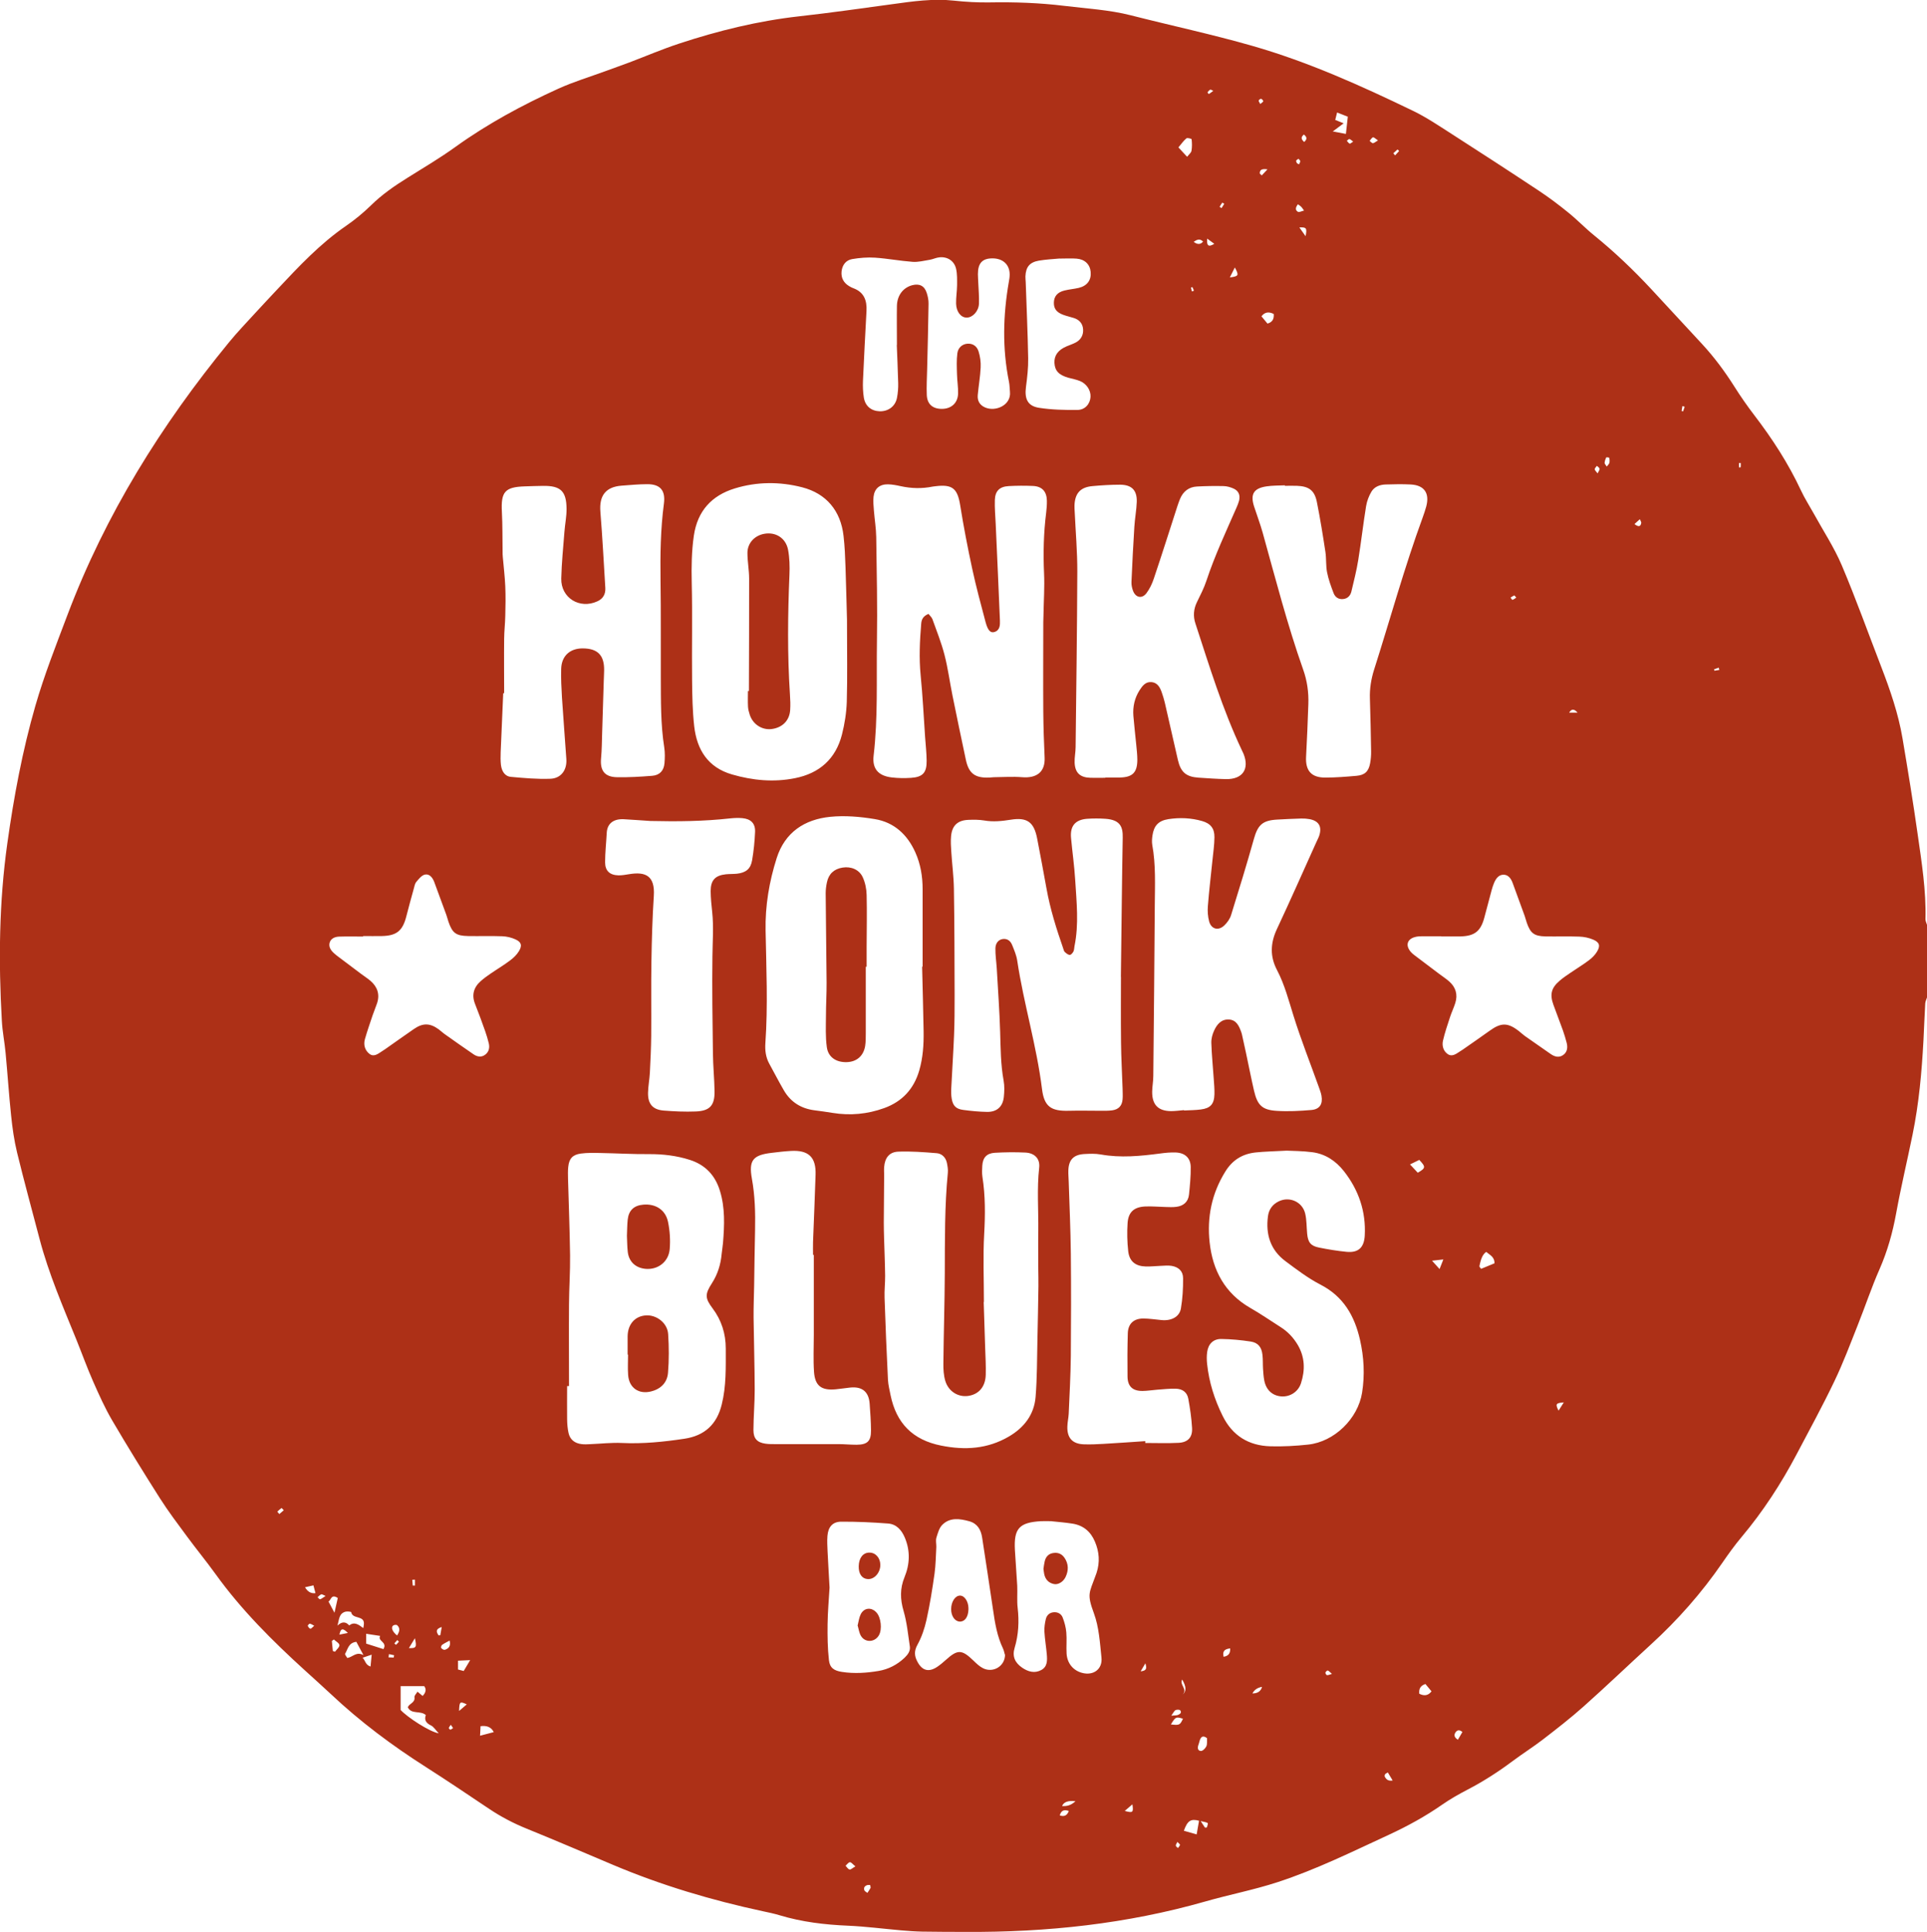 <svg xmlns="http://www.w3.org/2000/svg" id="Layer_2" viewBox="0 0 272.92 273.68"><defs><style>      .cls-1 {        fill: #ad3017;      }    </style></defs><g id="Layer_1-2" data-name="Layer_1"><g id="EtkWjR.tif"><g><path class="cls-1" d="M272.92,131.1v10.2c-.09.28-.23.56-.25.84-.1,1.74-.16,3.48-.25,5.22-.24,4.48-.64,8.95-1.54,13.35-.76,3.71-1.64,7.4-2.32,11.12-.5,2.76-1.24,5.41-2.37,7.98-1.14,2.59-2.03,5.28-3.08,7.91-1.06,2.67-2.07,5.37-3.31,7.95-1.67,3.49-3.53,6.9-5.34,10.33-2.2,4.17-4.76,8.11-7.8,11.73-.98,1.17-1.87,2.41-2.73,3.66-2.93,4.26-6.32,8.1-10.13,11.58-3.18,2.91-6.3,5.9-9.52,8.77-1.85,1.65-3.81,3.17-5.78,4.69-1.38,1.06-2.86,1.99-4.25,3.03-2.03,1.52-4.14,2.88-6.39,4.05-1.23.64-2.45,1.33-3.6,2.13-2.37,1.65-4.88,3.03-7.49,4.24-5.22,2.41-10.38,4.97-15.85,6.75-3.34,1.09-6.82,1.76-10.21,2.73-11.1,3.17-22.44,4.38-33.94,4.31-2.05-.01-4.09,0-6.14-.04-1-.02-2-.09-3-.18-2.51-.22-5.02-.55-7.54-.66-3.28-.14-6.5-.52-9.65-1.47-.79-.24-1.6-.41-2.41-.58-7.25-1.56-14.33-3.66-21.17-6.55-4.09-1.73-8.17-3.48-12.28-5.15-1.87-.76-3.63-1.68-5.3-2.8-2.97-1.99-5.93-3.99-8.94-5.91-4.79-3.05-9.32-6.43-13.46-10.33-1.21-1.13-2.44-2.23-3.67-3.35-4.62-4.2-9.03-8.59-12.69-13.68-1.3-1.8-2.71-3.52-4.03-5.31-1.32-1.79-2.66-3.56-3.85-5.43-2.31-3.64-4.58-7.31-6.76-11.03-1.03-1.76-1.87-3.64-2.69-5.5-.86-1.95-1.58-3.96-2.38-5.94-1.9-4.68-3.91-9.32-5.2-14.22-1.07-4.08-2.19-8.16-3.19-12.26-.42-1.73-.67-3.51-.85-5.28-.31-2.94-.5-5.9-.78-8.85-.14-1.52-.45-3.02-.53-4.54-.48-8.41-.4-16.8.78-25.17.92-6.56,2.13-13.08,3.96-19.43,1.26-4.38,2.95-8.65,4.56-12.92,5.37-14.21,13.29-26.91,22.88-38.61,1.21-1.48,2.55-2.86,3.84-4.28,1-1.09,2.02-2.17,3.03-3.25,3.01-3.21,6.02-6.42,9.68-8.94,1.25-.86,2.44-1.84,3.53-2.9,1.57-1.55,3.34-2.77,5.2-3.93,2.29-1.43,4.62-2.81,6.81-4.39,4.55-3.27,9.45-5.91,14.53-8.22,2.13-.97,4.39-1.65,6.6-2.46,1.14-.42,2.29-.82,3.43-1.25,2.36-.89,4.68-1.89,7.08-2.68,5.55-1.83,11.2-3.22,17.02-3.87,4.41-.49,8.8-1.12,13.2-1.72,2.89-.4,5.77-.82,8.71-.5,1.68.18,3.39.28,5.08.25,3.53-.06,7.04.06,10.56.49,3.15.39,6.32.55,9.42,1.34,5.73,1.46,11.53,2.7,17.21,4.33,7.89,2.26,15.36,5.63,22.73,9.19,1.91.92,3.69,2.13,5.49,3.28,4.14,2.66,8.27,5.34,12.37,8.06,1.45.96,2.84,2.01,4.19,3.11,1.25,1.01,2.37,2.19,3.62,3.2,2.88,2.34,5.56,4.89,8.09,7.61,2.4,2.59,4.79,5.18,7.19,7.77,1.72,1.86,3.22,3.88,4.58,6.03.88,1.4,1.83,2.76,2.83,4.07,2.55,3.33,4.82,6.83,6.6,10.64.53,1.14,1.22,2.21,1.83,3.31,1.34,2.44,2.89,4.79,3.97,7.34,2,4.73,3.73,9.57,5.58,14.36,1.27,3.3,2.42,6.63,3.01,10.12.76,4.51,1.5,9.02,2.14,13.54.57,4.01,1.22,8.01,1.11,12.09,0,.28.16.57.24.85ZM158.75,138.38c.1-7.63.15-13.68.26-19.73.03-1.49-.32-2.51-2.44-2.66-.87-.06-1.74-.06-2.61,0-1.67.13-2.42,1.02-2.27,2.69.18,1.99.47,3.98.59,5.98.19,3.12.54,6.25-.1,9.37-.05.26-.04.54-.15.76-.11.21-.35.49-.52.48-.25-.01-.51-.23-.71-.42-.12-.1-.15-.31-.21-.47-.97-2.8-1.86-5.62-2.38-8.54-.42-2.36-.87-4.71-1.32-7.06-.45-2.34-1.43-3.03-3.74-2.66-1.25.2-2.49.33-3.76.11-.72-.12-1.48-.12-2.21-.09-1.53.05-2.34.79-2.48,2.3-.07.73-.02,1.48.03,2.22.11,1.74.34,3.47.37,5.21.08,5.05.09,10.11.1,15.16,0,1.87,0,3.75-.08,5.62-.1,2.48-.27,4.96-.39,7.44-.03.52-.03,1.05.06,1.56.17,1,.62,1.45,1.63,1.58,1.12.15,2.25.26,3.38.28,1.38.02,2.22-.73,2.37-2.1.08-.77.11-1.58-.03-2.34-.42-2.29-.42-4.59-.49-6.89-.09-3-.31-6-.48-9-.06-.95-.21-1.9-.19-2.85.02-.77.47-1.23,1.05-1.31.66-.08,1.09.28,1.32.85.29.72.61,1.46.72,2.22.92,6.11,2.75,12.04,3.51,18.19.31,2.5,1.3,3.14,3.81,3.07,1.52-.04,3.05,0,4.57,0,.52,0,1.05.01,1.56-.06.91-.13,1.39-.64,1.47-1.55.05-.52,0-1.04,0-1.57-.07-2.18-.2-4.35-.22-6.53-.04-3.62-.01-7.23-.01-9.27ZM131.51,86.97c.21.27.45.48.55.74.6,1.68,1.27,3.34,1.71,5.06.49,1.89.74,3.84,1.13,5.76.61,3.03,1.25,6.05,1.89,9.08.41,1.96,1.3,2.62,3.31,2.54.22,0,.43-.05.65-.05,1.34-.01,2.7-.11,4.03,0,2.01.16,3.26-.71,3.17-2.77-.1-2.17-.17-4.35-.19-6.53-.03-4.22,0-8.45,0-12.67,0-.35.02-.7.03-1.04.03-1.96.17-3.92.08-5.87-.13-2.88-.06-5.75.3-8.61.07-.56.11-1.13.1-1.69-.03-1.32-.7-2.03-2-2.08-1.13-.05-2.27-.04-3.4.02-1.29.07-1.92.67-1.97,1.96-.04,1.13.07,2.26.12,3.39.2,4.57.42,9.13.6,13.7.02.62.02,1.37-.78,1.62-.55.17-.93-.21-1.25-1.39-.67-2.52-1.35-5.04-1.9-7.59-.64-2.98-1.22-5.97-1.7-8.98-.38-2.37-1.1-2.99-3.5-2.69-.13.02-.26.03-.39.05-1.52.31-3.03.27-4.54-.06-.59-.13-1.2-.25-1.8-.26-1.17-.02-1.91.6-2.04,1.76-.07.64,0,1.3.05,1.95.1,1.26.31,2.51.33,3.77.07,4.92.18,9.84.1,14.77-.08,5.4.16,10.81-.47,16.19-.22,1.86.68,2.86,2.56,3.08.9.11,1.83.12,2.74.06,1.66-.11,2.23-.73,2.21-2.42-.01-1.13-.14-2.26-.22-3.39-.2-2.91-.34-5.83-.63-8.73-.24-2.45-.12-4.87.08-7.3.05-.61.28-1.09,1.05-1.39ZM80.57,196.35c-.08,0-.17,0-.25,0,0,1.57-.02,3.13,0,4.7.01.65.06,1.31.2,1.94.21.95.89,1.47,1.85,1.58.39.05.78.03,1.17.01,1.52-.06,3.05-.24,4.56-.17,2.98.14,5.9-.16,8.83-.6,2.87-.43,4.6-2.04,5.29-4.85.65-2.61.57-5.27.57-7.92,0-2.11-.6-4.02-1.88-5.72-1.07-1.42-1.08-2-.08-3.54.82-1.28,1.25-2.67,1.38-4.17.05-.52.15-1.03.19-1.55.2-2.48.31-4.96-.44-7.38-.67-2.19-2.07-3.68-4.28-4.38-1.89-.6-3.8-.82-5.78-.81-2.3.02-4.6-.12-6.9-.16-.91-.02-1.83-.04-2.73.08-1.18.16-1.67.72-1.79,1.89-.06.56-.04,1.13-.03,1.69.1,3.61.24,7.22.29,10.83.03,2.3-.14,4.61-.15,6.92-.03,3.87,0,7.74,0,11.62ZM71.4,98.2s-.09,0-.13,0c-.12,2.78-.25,5.57-.36,8.35-.02.61-.03,1.23.04,1.83.11.83.52,1.59,1.41,1.67,1.86.17,3.74.34,5.59.27,1.54-.06,2.37-1.27,2.26-2.8-.2-2.91-.43-5.81-.62-8.72-.08-1.35-.15-2.7-.11-4.05.05-1.82,1.22-2.89,3.02-2.9,2.15,0,3.1.97,3.06,3.13,0,.48-.04.96-.05,1.44-.08,2.48-.15,4.96-.23,7.44-.04,1.17-.04,2.35-.15,3.52-.17,1.77.49,2.69,2.27,2.72,1.65.03,3.31-.07,4.96-.2,1.06-.08,1.66-.72,1.75-1.78.06-.73.08-1.49-.03-2.22-.53-3.33-.47-6.69-.49-10.04-.02-4.53.03-9.06-.04-13.59-.05-3.66,0-7.31.48-10.94.24-1.84-.51-2.75-2.36-2.74-1.22,0-2.43.12-3.65.21-2.24.18-3.17,1.41-2.99,3.68.29,3.6.48,7.21.7,10.81.05.87-.32,1.53-1.12,1.89-2.51,1.16-5.18-.48-5.12-3.22.05-2.22.28-4.43.45-6.64.08-1.08.31-2.16.3-3.24-.02-2.51-.84-3.28-3.32-3.25-.87.01-1.74.04-2.61.07-2.81.09-3.38.78-3.23,3.62.1,1.86.07,3.73.1,5.6,0,.26,0,.52.03.78.12,1.39.29,2.77.35,4.16.06,1.39.04,2.78,0,4.17-.02,1.09-.15,2.17-.16,3.25-.03,2.57,0,5.14,0,7.71ZM130.61,136.93s.04,0,.06,0c0-3.66.01-7.32,0-10.97,0-1.8-.29-3.56-1.03-5.21-1.12-2.51-2.99-4.25-5.7-4.71-2.08-.35-4.27-.54-6.36-.33-3.63.37-6.41,2.18-7.58,5.85-1.06,3.34-1.64,6.76-1.57,10.28.1,5.31.34,10.62-.03,15.93-.07,1.01.05,2,.55,2.91.69,1.26,1.35,2.54,2.07,3.78.96,1.65,2.42,2.57,4.31,2.82.86.11,1.72.23,2.58.37,2.5.41,4.95.18,7.32-.68,2.55-.92,4.2-2.71,4.96-5.32.53-1.82.65-3.68.62-5.56-.05-3.05-.14-6.09-.21-9.14ZM167.7,157.3s0,0,0,.01c.78-.04,1.57-.04,2.35-.14,1.37-.17,1.91-.75,1.95-2.15.02-.74-.05-1.48-.1-2.21-.11-1.69-.29-3.38-.34-5.08-.02-.58.15-1.22.4-1.75.39-.85.99-1.6,2.06-1.56,1.11.05,1.47.94,1.79,1.82.06.16.09.33.13.5.18.81.36,1.61.53,2.42.38,1.79.73,3.58,1.14,5.36.47,2.03,1.14,2.71,3.18,2.84,1.64.11,3.3.02,4.94-.12,1.18-.1,1.64-.84,1.43-2.02-.07-.42-.24-.84-.38-1.24-1.2-3.36-2.52-6.68-3.58-10.08-.69-2.2-1.26-4.43-2.34-6.49-1.01-1.92-.94-3.79-.03-5.76,1.92-4.1,3.75-8.24,5.61-12.37.14-.32.32-.63.42-.96.38-1.25-.09-2.03-1.38-2.28-.38-.07-.78-.1-1.17-.09-1.13.03-2.26.09-3.39.15-2.12.11-2.78.76-3.34,2.77-1.01,3.6-2.11,7.18-3.22,10.75-.17.55-.56,1.1-.99,1.5-.83.77-1.82.5-2.12-.59-.19-.7-.24-1.47-.18-2.19.17-2.17.43-4.33.65-6.49.11-1.08.27-2.16.28-3.25.02-1.24-.55-1.95-1.74-2.29-1.57-.45-3.18-.52-4.79-.27-1.4.22-2.05.93-2.25,2.32-.06.43-.1.88-.03,1.3.52,2.85.38,5.73.36,8.6-.05,8.06-.13,16.12-.21,24.17,0,.74-.15,1.47-.16,2.21-.02,1.86.85,2.75,2.69,2.76.61,0,1.21-.09,1.82-.14ZM156.55,110.16v-.02c.7,0,1.39.01,2.09,0,1.76-.04,2.43-.71,2.44-2.49,0-.74-.09-1.48-.16-2.21-.13-1.34-.29-2.68-.4-4.03-.1-1.29.17-2.52.87-3.62.41-.64.87-1.26,1.74-1.16.79.09,1.15.72,1.39,1.4.17.49.33.99.45,1.5.63,2.71,1.23,5.44,1.86,8.15.4,1.71,1.17,2.36,2.89,2.48,1.3.09,2.61.18,3.91.21,2.36.04,3.36-1.43,2.49-3.59-.07-.16-.14-.32-.22-.47-2.75-5.8-4.61-11.93-6.6-18.01-.34-1.04-.25-2.05.24-3.04.48-.98.98-1.95,1.32-2.98,1.18-3.57,2.77-6.95,4.27-10.38.14-.32.27-.64.36-.98.19-.79-.07-1.4-.8-1.72-.43-.19-.92-.33-1.38-.34-1.26-.03-2.53-.01-3.79.06-1.14.06-1.95.69-2.39,1.75-.13.32-.25.65-.36.98-1.11,3.44-2.2,6.88-3.35,10.3-.24.73-.59,1.47-1.05,2.08-.63.83-1.53.64-1.9-.34-.15-.4-.24-.85-.22-1.27.11-2.61.25-5.22.41-7.82.07-1.17.3-2.34.34-3.51.05-1.64-.71-2.42-2.36-2.43-1.3,0-2.61.08-3.91.2-1.7.15-2.48,1-2.55,2.72-.01.3.01.61.03.91.13,2.83.38,5.66.37,8.49-.03,8.28-.15,16.56-.24,24.84,0,.74-.17,1.48-.14,2.21.06,1.46.78,2.11,2.24,2.15.7.02,1.39,0,2.09,0ZM119.96,87.79c-.05-1.62-.11-4.54-.21-7.45-.05-1.48-.11-2.96-.28-4.43-.4-3.55-2.44-6-5.86-6.88-3.18-.82-6.41-.8-9.54.16-3.27,1-5.29,3.19-5.8,6.69-.32,2.21-.35,4.41-.3,6.63.11,4.61,0,9.23.05,13.85.02,2.17.06,4.36.3,6.52.38,3.33,1.94,5.84,5.36,6.83,2.93.85,5.89,1.13,8.9.53,3.49-.69,5.79-2.74,6.67-6.2.38-1.5.63-3.08.68-4.63.1-3.44.03-6.88.03-11.62ZM139.36,184.44h-.04c.07,2.18.15,4.35.21,6.53.04,1.26.12,2.53.08,3.79-.05,1.71-1.01,2.79-2.53,2.99-1.4.18-2.75-.65-3.2-2.14-.23-.77-.28-1.63-.27-2.44.04-4.27.18-8.53.2-12.8.02-4.75-.03-9.49.43-14.22.05-.47-.04-.96-.13-1.42-.16-.75-.69-1.3-1.42-1.37-1.82-.15-3.65-.29-5.47-.22-1.28.05-1.9.89-2,2.18-.03.39,0,.78,0,1.18-.02,2.22-.04,4.44-.05,6.66,0,.74.02,1.48.04,2.22.05,1.78.13,3.56.15,5.34.01,1.04-.12,2.09-.08,3.13.13,3.87.29,7.74.48,11.61.04.73.23,1.46.37,2.18.81,3.96,3.13,6.34,7.16,7.14,3.38.68,6.58.48,9.59-1.28,2.16-1.26,3.59-3.11,3.79-5.62.22-2.68.2-5.39.26-8.08.06-2.52.1-5.05.14-7.57.01-.83-.01-1.65-.02-2.48,0-1.78-.03-3.57,0-5.35.04-3-.21-6,.13-9,.14-1.28-.67-2.07-1.96-2.13-1.43-.07-2.87-.05-4.31.03-1.18.07-1.72.69-1.79,1.84-.03.52-.06,1.05.02,1.57.42,2.68.4,5.36.25,8.07-.18,3.21-.04,6.44-.04,9.67ZM182.22,163c-1.82.1-3.09.12-4.34.25-1.89.19-3.33,1.06-4.35,2.73-1.92,3.1-2.6,6.47-2.21,10.02.43,3.96,2.16,7.21,5.76,9.28,1.47.84,2.87,1.81,4.3,2.72,1.01.64,1.81,1.49,2.42,2.52,1.02,1.74,1.06,3.56.46,5.42-.4,1.25-1.6,1.98-2.83,1.87-1.23-.11-2.11-.91-2.37-2.24-.11-.55-.14-1.12-.18-1.68-.04-.65,0-1.31-.08-1.96-.11-1.09-.62-1.73-1.67-1.89-1.37-.21-2.77-.34-4.15-.36-1.14-.02-1.85.7-2.01,1.84-.08.56-.07,1.13-.01,1.69.27,2.58,1.04,5.01,2.19,7.34,1.39,2.83,3.69,4.24,6.77,4.33,1.78.05,3.57-.05,5.34-.24,3.71-.39,7.06-3.66,7.65-7.35.4-2.53.27-5.03-.3-7.52-.77-3.37-2.34-6.11-5.57-7.78-1.77-.91-3.38-2.14-4.99-3.34-2.12-1.58-2.81-3.79-2.47-6.36.13-.99.67-1.7,1.55-2.12,1.52-.72,3.32.08,3.72,1.73.22.92.19,1.9.28,2.85.11,1.23.5,1.75,1.69,1.98,1.28.26,2.57.47,3.87.6,1.69.17,2.51-.6,2.6-2.31.18-3.41-.86-6.44-2.95-9.11-1.15-1.46-2.63-2.45-4.48-2.69-1.37-.18-2.77-.18-3.6-.22ZM162.2,204.18c0,.08,0,.16,0,.23,1.57,0,3.13.06,4.7-.02,1.34-.06,2.01-.78,1.93-2.11-.08-1.38-.28-2.77-.53-4.13-.17-.92-.8-1.4-1.78-1.43-.87-.02-1.74.08-2.6.14-.69.05-1.38.17-2.08.18-1.42.02-2.13-.64-2.15-2.03-.03-2.05-.02-4.09.04-6.14.04-1.34.82-2.08,2.17-2.09.86,0,1.73.14,2.6.22,1.38.14,2.55-.45,2.75-1.64.24-1.41.32-2.85.31-4.28,0-1.01-.63-1.59-1.63-1.76-.51-.08-1.04-.02-1.56,0-.7.02-1.39.11-2.08.09-1.47-.04-2.33-.71-2.5-2.15-.15-1.33-.18-2.69-.09-4.02.11-1.53.91-2.25,2.46-2.33.95-.05,1.91.05,2.87.07.52.01,1.04.05,1.56-.02,1.02-.12,1.7-.7,1.81-1.75.13-1.3.26-2.6.24-3.9-.02-1.26-.8-1.99-2.09-2.05-.73-.03-1.48.04-2.21.14-2.81.37-5.62.65-8.45.14-.76-.14-1.57-.1-2.34-.06-1.51.09-2.2.83-2.24,2.33-.02.52.04,1.04.05,1.57.11,3.39.26,6.79.3,10.18.05,4.83.04,9.67,0,14.5-.03,2.74-.18,5.48-.3,8.21-.03.61-.18,1.21-.19,1.81-.05,1.62.72,2.46,2.32,2.52.91.03,1.83,0,2.74-.06,2-.11,3.99-.26,5.98-.39ZM181.98,68.8s0-.03,0-.05c-.87.04-1.75.02-2.61.15-1.81.27-2.31,1.1-1.76,2.83.4,1.24.87,2.47,1.22,3.72,1.81,6.5,3.49,13.04,5.74,19.41.56,1.57.79,3.21.73,4.88-.09,2.48-.18,4.96-.32,7.44-.11,1.98.73,2.98,2.72,2.97,1.48,0,2.96-.12,4.43-.25,1.17-.1,1.71-.63,1.92-1.78.1-.55.15-1.13.14-1.69-.04-2.48-.09-4.97-.17-7.45-.05-1.41.17-2.78.59-4.11,2.3-7.22,4.3-14.52,6.91-21.64.18-.49.34-.99.48-1.49.5-1.88-.28-3.01-2.2-3.11-1.17-.06-2.35-.04-3.53,0-.82.02-1.6.3-2.03,1.01-.37.62-.64,1.34-.76,2.05-.41,2.53-.7,5.09-1.11,7.63-.24,1.5-.62,2.98-.97,4.46-.14.58-.51,1.01-1.17,1.08-.66.07-1.13-.27-1.35-.83-.37-.97-.73-1.95-.93-2.97-.18-.93-.09-1.92-.23-2.86-.36-2.37-.74-4.73-1.21-7.08-.33-1.66-1.13-2.24-2.84-2.3-.57-.02-1.13,0-1.7,0ZM92.13,116.3c-1.26-.08-2.52-.18-3.78-.25-1.43-.07-2.35.58-2.42,1.94-.07,1.39-.23,2.78-.23,4.16,0,1.21.66,1.82,1.89,1.85.51.01,1.04-.09,1.55-.17,2.28-.37,3.64.22,3.46,3.07-.2,3.08-.29,6.17-.34,9.26-.06,3.52,0,7.05-.03,10.58-.02,1.74-.1,3.47-.19,5.21-.05.95-.24,1.9-.26,2.86-.03,1.57.66,2.38,2.2,2.51,1.51.12,3.04.19,4.56.13,2.01-.08,2.7-.87,2.66-2.9-.03-1.78-.21-3.56-.23-5.35-.06-4.57-.13-9.14-.07-13.71.02-2.09.19-4.17-.03-6.26-.11-.99-.21-1.99-.22-2.99,0-1.55.64-2.23,2.16-2.39.52-.05,1.05-.03,1.56-.08,1.26-.14,1.94-.67,2.15-1.9.23-1.33.36-2.67.42-4.02.05-1.2-.59-1.84-1.8-1.95-.56-.05-1.13-.03-1.69.03-3.77.42-7.54.46-11.33.37ZM115.26,177.77s-.08,0-.11,0c0-.61-.02-1.22,0-1.83.12-3.18.26-6.35.36-9.53.08-2.49-.99-3.51-3.49-3.37-.91.05-1.82.16-2.73.27-2.64.31-3.27,1.04-2.8,3.66.44,2.42.5,4.84.45,7.28-.06,2.61-.09,5.22-.13,7.84-.03,1.52-.09,3.04-.08,4.57.04,3.39.15,6.79.16,10.18,0,1.91-.17,3.83-.18,5.74,0,1.2.52,1.76,1.7,1.93.55.08,1.13.06,1.69.06,2.87,0,5.74,0,8.6,0,.87,0,1.74.09,2.61.09,1.54-.01,2.06-.51,2.05-2.02-.01-1.26-.1-2.52-.19-3.78-.12-1.71-1.06-2.48-2.77-2.3-.69.07-1.38.19-2.07.25-2,.18-2.9-.5-3.04-2.47-.12-1.73-.03-3.47-.03-5.2,0-3.79,0-7.57,0-11.36ZM51.43,132.62s0,.03,0,.05c-1.13,0-2.26-.03-3.39.01-.58.02-1.17.24-1.35.85-.17.59.16,1.09.6,1.49.13.12.26.23.4.34,1.15.86,2.29,1.73,3.44,2.59.45.34.93.64,1.36,1.01.97.85,1.33,1.91.91,3.17-.19.58-.44,1.14-.63,1.71-.37,1.11-.76,2.22-1.08,3.34-.24.82-.01,1.62.65,2.12.63.48,1.23-.04,1.78-.39.15-.09.29-.19.44-.29,1.35-.95,2.7-1.91,4.06-2.85,1.26-.87,2.25-.86,3.48.02.32.23.6.51.92.73,1.35.96,2.7,1.91,4.06,2.84.5.34,1.08.44,1.59.08.55-.38.71-.98.56-1.63-.14-.59-.32-1.18-.52-1.75-.45-1.27-.91-2.54-1.41-3.79-.53-1.3-.23-2.39.79-3.29.42-.37.88-.71,1.35-1.03.93-.64,1.91-1.22,2.81-1.9.48-.36.94-.8,1.24-1.3.5-.81.35-1.3-.49-1.68-.57-.26-1.24-.42-1.87-.44-1.61-.06-3.22,0-4.83-.03-1.71-.03-2.23-.42-2.78-2.01-.11-.33-.19-.67-.31-1-.57-1.55-1.14-3.1-1.71-4.65-.23-.61-.67-1.18-1.31-1.05-.46.09-.88.62-1.23,1.04-.21.25-.27.64-.36.97-.36,1.3-.72,2.6-1.05,3.9-.52,2.06-1.38,2.76-3.48,2.8-.87.02-1.74,0-2.61,0ZM204.09,132.63c-.83,0-1.66,0-2.48,0-.35,0-.7,0-1.04.07-1.28.26-1.59,1.22-.72,2.19.14.16.32.3.49.43,1.14.87,2.29,1.73,3.44,2.6.49.37,1,.7,1.46,1.1.94.83,1.25,1.87.87,3.07-.21.66-.51,1.29-.73,1.95-.36,1.11-.75,2.23-1.01,3.37-.16.7.03,1.45.64,1.89.65.47,1.23-.02,1.78-.37.11-.07.22-.14.33-.21,1.28-.9,2.58-1.78,3.85-2.7,1.64-1.19,2.6-1.19,4.22.1.27.22.53.46.81.66,1.21.85,2.42,1.7,3.64,2.54.54.37,1.13.54,1.71.16.62-.41.71-1.07.54-1.75-.15-.59-.33-1.17-.53-1.75-.44-1.23-.92-2.44-1.36-3.67-.52-1.45-.29-2.37.88-3.37.49-.43,1.04-.79,1.58-1.16.86-.59,1.76-1.13,2.59-1.76.44-.33.86-.75,1.14-1.22.49-.82.35-1.3-.51-1.68-.62-.27-1.33-.42-2-.44-1.61-.06-3.22,0-4.83-.03-1.56-.04-2.09-.45-2.6-1.9-.12-.33-.19-.67-.31-1-.56-1.55-1.13-3.11-1.7-4.66-.22-.61-.6-1.16-1.26-1.18-.73-.02-1.13.57-1.39,1.2-.13.32-.24.65-.33.99-.35,1.3-.7,2.61-1.04,3.91-.51,1.9-1.37,2.59-3.35,2.64-.91.02-1.83,0-2.74,0ZM127.03,48.87c0-2.25-.03-3.9,0-5.56.04-1.49.9-2.58,2.18-2.91,1.01-.26,1.72.09,2.04,1.09.16.49.27,1.02.26,1.53-.04,3.09-.13,6.19-.2,9.28-.03,1.22-.1,2.44-.05,3.66.06,1.3.84,1.96,2.13,1.96,1.33,0,2.26-.82,2.3-2.15.03-.91-.13-1.82-.15-2.74-.03-1-.08-2.01.05-2.99.11-.82.72-1.29,1.4-1.35.7-.06,1.34.27,1.6,1.08.23.72.34,1.53.3,2.28-.06,1.3-.29,2.59-.41,3.89-.08.82.26,1.44,1.04,1.78,1.49.65,3.71-.33,3.52-2.21-.05-.48-.04-.96-.14-1.43-.96-4.72-.84-9.43-.02-14.15.06-.34.12-.69.12-1.04,0-1.4-.95-2.29-2.44-2.29-1.43,0-2.06.67-2.06,2.24,0,.39.04.78.05,1.18.04,1,.14,2,.1,3-.05,1.08-.9,1.97-1.74,1.97-.81,0-1.47-.81-1.5-1.98-.02-.87.13-1.74.14-2.61,0-.78.03-1.58-.14-2.32-.26-1.12-1.2-1.74-2.35-1.63-.47.04-.91.27-1.38.35-.81.13-1.63.35-2.43.29-1.78-.13-3.54-.47-5.32-.59-1.07-.07-2.17.02-3.23.2-.89.15-1.41.83-1.51,1.75-.09.91.29,1.61,1.07,2.08.19.11.38.22.58.29,1.52.55,1.96,1.73,1.88,3.22-.17,3.31-.36,6.61-.5,9.92-.03.78,0,1.57.12,2.34.19,1.22,1.05,1.92,2.25,1.96,1.23.03,2.22-.71,2.45-1.91.13-.68.19-1.39.17-2.08-.05-2-.15-4-.2-5.41ZM117.49,224.89c-.1,1.72-.26,3.46-.28,5.2-.02,1.69,0,3.39.19,5.07.12,1.11.72,1.51,1.85,1.68,1.74.27,3.48.15,5.2-.14,1.39-.24,2.63-.88,3.67-1.87.45-.44.84-.94.74-1.6-.25-1.67-.41-3.38-.88-5-.49-1.67-.54-3.19.13-4.82.75-1.82.83-3.72.04-5.59-.45-1.07-1.18-1.91-2.37-2-2.21-.17-4.42-.27-6.63-.26-1.23,0-1.86.75-1.96,2.02-.06.73-.01,1.48.02,2.22.08,1.69.19,3.39.28,5.1ZM148.93,215.49c-.64,0-1.08-.02-1.51,0-3.06.18-3.84,1.03-3.68,4.06.09,1.69.24,3.38.33,5.08.05,1.04-.06,2.1.06,3.13.22,1.93.13,3.81-.43,5.68-.36,1.2.04,2.1,1.08,2.81.84.57,1.76.83,2.7.32.87-.47.85-1.36.78-2.19-.09-1.08-.28-2.16-.34-3.24-.03-.59.06-1.21.2-1.79.13-.53.51-.91,1.11-.96.59-.05,1.07.23,1.27.73.26.67.46,1.4.52,2.12.09.99-.02,2,.04,3,.08,1.38.94,2.41,2.21,2.74,1.6.42,2.9-.53,2.73-2.17-.22-2.11-.35-4.32-1.07-6.27-1.02-2.75-.65-2.88.19-5.22.06-.16.12-.33.18-.49.5-1.52.39-3-.23-4.45-.61-1.44-1.67-2.32-3.22-2.55-1.03-.16-2.07-.24-2.91-.33ZM142.31,234.37c-.05-.17-.11-.52-.25-.83-.84-1.75-1.15-3.64-1.42-5.54-.49-3.4-1.03-6.8-1.54-10.19-.17-1.13-.68-1.99-1.82-2.31-1.33-.37-2.72-.58-3.81.49-.45.44-.65,1.19-.85,1.84-.12.4,0,.86-.01,1.3-.07,1.26-.08,2.52-.25,3.77-.31,2.2-.66,4.39-1.14,6.56-.27,1.22-.68,2.44-1.28,3.53-.5.9-.44,1.61,0,2.42.67,1.26,1.6,1.51,2.8.71.43-.29.83-.63,1.22-.98,1.68-1.52,2.27-1.49,3.93.12.4.39.83.8,1.32,1.05,1.43.73,3.15-.27,3.13-1.94ZM150.09,36.62c-.87.08-1.92.13-2.94.3-1.33.23-1.86.9-1.92,2.23-.01.26.03.52.04.78.12,3.61.29,7.22.35,10.83.02,1.34-.13,2.69-.31,4.03-.23,1.71.23,2.73,1.85,2.98,1.79.28,3.63.32,5.45.3,1.09-.01,1.79-.88,1.84-1.86.05-.92-.56-1.86-1.51-2.24-.52-.21-1.08-.31-1.63-.46-1.34-.38-1.91-.98-1.97-2.1-.05-1.06.52-1.84,1.73-2.35.44-.19.9-.33,1.32-.56.71-.39,1.06-1.05,1.01-1.84-.05-.82-.53-1.36-1.31-1.61-.5-.16-1.01-.27-1.5-.45-.95-.35-1.34-.87-1.33-1.71.01-.89.48-1.48,1.48-1.73.67-.17,1.37-.22,2.05-.38,1.2-.29,1.79-1.12,1.68-2.27-.1-1.06-.83-1.78-1.99-1.87-.73-.06-1.48-.01-2.39-.01ZM59.85,240.25c.54-.54.52-1.04.22-1.4h-3.33v3.38c.94,1.03,4.12,3.11,5.4,3.31-.47-.49-.72-.93-1.09-1.11-.69-.33-1-.77-.74-1.48-.79-.68-2.03-.05-2.55-1.09.18-.56,1.06-.63.94-1.44-.03-.23.28-.52.43-.78.21.18.43.36.73.61ZM51.45,230.65c.05-.29.08-.45.09-.61.07-1.25-1.62-.63-1.8-1.66-.01-.07-.55-.14-.81-.07-.95.26-.88,1.12-1.14,1.97q.93-.88,1.67-.02c.71-.58,1.33-.13,2,.38ZM51.86,231.44v1.39c.89.28,1.68.54,2.45.78.59-1.03-.87-1.1-.47-1.87-.67-.1-1.21-.19-1.97-.3ZM190.89,16.53c-.56-.22-1.02-.39-1.52-.59-.11.45-.19.76-.26,1.05.39.16.72.29,1.19.48-.51.38-.89.67-1.54,1.15.77.15,1.24.23,1.86.35.09-.85.17-1.56.27-2.44ZM166.9,20.88c.48.52.79.86,1.23,1.33.27-.35.57-.57.62-.85.09-.53.08-1.09.02-1.63,0-.08-.61-.24-.74-.13-.41.34-.72.79-1.13,1.28ZM50.46,232.58c-1.11.13-1.2,1.05-1.58,1.69-.06.11.2.41.31.6.79-.14,1.3-.97,2.29-.4-.4-.74-.69-1.29-1.01-1.89ZM169.48,259.86c.14-.81.24-1.38.34-1.94-1.18-.31-1.64,0-2.15,1.42.57.16,1.14.33,1.81.52ZM210.49,177.34c-.47.35-.72.83-.96,2.02-.02.11.16.26.24.38.68-.28,1.29-.53,1.89-.78.03-.93-.68-1.19-1.17-1.62ZM202.74,239.59c-.28-.34-.57-.69-.86-1.04-.74.25-.94.73-.87,1.38q1.08.55,1.73-.34ZM67.99,245.88c.75-.2,1.33-.35,1.94-.51q-.5-1.03-1.87-.84c-.02.37-.04.77-.07,1.36ZM179.52,45.84c.75-.22.93-.72.88-1.36q-1.07-.56-1.74.33c.28.34.57.68.86,1.04ZM200.79,166.13c1.15-.66,1.16-.83.22-1.82-.39.19-.8.39-1.31.64.41.44.72.78,1.1,1.18ZM170.95,246.23c-.41-.32-.73-.32-.93.07-.14.26-.17.57-.28.85-.16.42-.13.86.34.89.25.02.63-.36.77-.65.15-.32.08-.73.1-1.15ZM65.67,236.72c.27-.46.53-.89.92-1.55-.75.04-1.23.06-1.72.08v1.25c.27.07.51.13.8.21ZM47.84,226.37c-.94-.62-.94.28-1.31.51.26.48.47.89.84,1.58.2-.88.33-1.46.47-2.09ZM165.83,244.28c1.22.14,1.3.09,1.71-.81-.98-.3-1.05-.27-1.71.81ZM56.24,231.68c.37-.58.46-1.05,0-1.46-.1-.09-.45-.05-.57.06-.32.29-.1.86.58,1.41ZM47.29,232.24c-.1.07-.19.15-.29.22.05.47.1.94.14,1.42.1.03.21.07.31.1.22-.31.65-.65.62-.94-.03-.29-.51-.53-.79-.8ZM43.2,224.85q.56.96,1.48.83c-.1-.36-.19-.72-.29-1.1-.44.1-.81.18-1.19.27ZM51.36,234.83c.4.44.4,1.02,1.12,1.25.05-.56.1-1.03.16-1.68-.54.18-.84.28-1.28.43ZM203.88,179.78c.23-.57.36-.91.54-1.37-.55.06-.97.11-1.6.18.43.48.67.75,1.07,1.19ZM63.68,232.4c-.43.24-.78.4-1.08.62-.1.07-.17.37-.11.44.12.14.37.29.51.25.53-.17.88-.51.68-1.31ZM174.89,37.89c-.25.5-.45.9-.71,1.41,1.26-.16,1.32-.28.71-1.41ZM152.32,255.16q-1.54-.19-1.9.68c.66.04,1.23-.07,1.9-.68ZM121.15,264.39c-.37-.3-.59-.6-.78-.59-.21.01-.41.32-.61.5.18.19.35.49.56.53.19.04.43-.22.83-.44ZM167.43,237.92c-.42.76.82,1.37.07,2.12q.82-.63-.07-2.12ZM178.74,238.96q-.96.16-1.36.93,1.11,0,1.36-.93ZM207.12,245.35c-.45-.37-.76-.26-.97.05-.25.36-.21.71.33,1.05.22-.38.44-.75.64-1.1ZM123.23,267.03c-.2,0-.29-.02-.36,0-.39.11-.59.36-.45.75.06.15.28.24.43.36.15-.23.32-.45.44-.69.04-.09-.03-.23-.05-.43ZM221.48,198.66c-1.14.09-1.22.23-.74,1.17.28-.45.51-.81.74-1.17ZM58.76,232.07c-.33.55-.57.93-.85,1.4,1.05.03,1.14-.12.85-1.4ZM173.3,234.7c.7-.13.96-.48.93-1.19-.79.09-1.12.39-.93,1.19ZM65.02,242.37c.39-.33.72-.61,1.09-.93-.98-.46-1.04-.41-1.09.93ZM184.91,33.46c.23-1.17.11-1.29-.88-1.24.26.37.49.69.88,1.24ZM160.38,255.6c-.44.38-.72.62-1.08.93,1.14.32,1.26.23,1.08-.93ZM196.56,251.08c-.19.12-.33.17-.39.26-.06.09-.09.26-.04.35.2.38.49.64,1.11.53-.27-.44-.47-.78-.69-1.15ZM227.57,66.09c.16-.22.33-.36.37-.53.05-.23.03-.48-.03-.71-.01-.05-.41-.09-.43-.04-.11.24-.2.51-.22.77,0,.14.16.28.31.51ZM183.83,28.93c-.38.48-.4.86.01,1.08.17.09.49-.1.85-.18-.2-.27-.28-.42-.4-.54-.12-.12-.26-.2-.47-.36ZM165.88,243.04c.54-.05.76-.03.94-.1.28-.11.59-.31.34-.65-.09-.12-.48-.12-.66-.04-.19.09-.29.35-.61.79ZM169.06,34.26q.8.61,1.33-.04c-.46-.46-.87-.28-1.33.04ZM171.98,34.54c-.28-.21-.57-.42-1.01-.74-.08.96.14,1.27,1.01.74ZM151.38,256.54c-.7-.24-1.08-.07-1.29.63.68.21,1.04,0,1.29-.63ZM223.43,100.95q-.71-.83-1.19,0h1.19ZM170.65,258.9c.09-.01.18-.02.28-.03.05-.21.19-.55.12-.61-.18-.14-.46-.15-1-.29.32.49.47.71.61.93ZM184.71,20.11c.51-.45.34-.74-.04-1.05-.46.37-.39.67.04,1.05ZM62.57,230.48c-.9.27-.8.69-.45,1.18.02.03.14-.01.24-.02.06-.32.12-.65.2-1.15ZM195.17,19.89c-.34-.21-.55-.46-.71-.43-.19.04-.32.32-.48.5.16.12.32.33.47.32.19-.01.38-.2.72-.4ZM178.43,24.59c.09.09.18.18.27.26.22-.23.44-.47.81-.86-.82-.11-1.1.06-1.09.6ZM231.49,74.24c.58.44.87.37.96-.16.02-.13-.1-.28-.2-.53-.29.26-.49.44-.76.69ZM40.19,213.94c-.1-.11-.21-.21-.31-.32-.2.16-.42.32-.6.51-.01.01.18.23.28.35.21-.18.42-.36.63-.54ZM48.07,231.56c.41-.08.71-.14,1.2-.24-.65-.64-1-.78-1.2.24ZM191.65,20.06c-.25-.18-.38-.34-.54-.36-.1-.02-.24.16-.36.25.13.14.24.32.4.4.08.04.25-.14.5-.29ZM162.22,235.62c-.26.44-.41.7-.67,1.14.85-.09.89-.41.67-1.14ZM226.27,67.05c.14-.3.31-.49.28-.64-.03-.16-.24-.28-.38-.42-.11.16-.31.32-.31.48,0,.15.2.3.4.58ZM46.12,226.09c-.32-.13-.51-.28-.62-.24-.2.08-.35.27-.52.41.12.1.24.3.34.29.17-.02.33-.18.8-.47ZM214.75,84.66c-.14-.16-.25-.33-.29-.31-.18.07-.35.2-.52.3.09.11.21.34.27.32.17-.04.33-.18.53-.31ZM55.76,234.81c.02-.11.04-.22.06-.33-.24-.05-.48-.1-.73-.16-.02.15-.04.3-.06.46.25.01.49.02.74.03ZM56.51,232.57c-.08-.08-.16-.16-.24-.24-.14.16-.28.32-.42.47.08.07.23.21.24.2.15-.13.28-.29.41-.44ZM44.5,230.3c-.29-.15-.46-.28-.63-.29-.09,0-.3.25-.28.3.07.17.22.38.37.41.12.02.28-.21.54-.42ZM58.77,223.77c-.13,0-.26.02-.38.02.02.27.05.54.07.82h.31v-.84ZM188.63,237.11c-.29-.25-.42-.42-.58-.47-.08-.02-.3.17-.33.3-.02.1.12.34.22.36.17.02.35-.08.7-.18ZM172.73,29.3c.09.06.18.12.28.18.13-.2.25-.41.38-.61-.1-.06-.27-.17-.28-.16-.14.19-.26.39-.38.59ZM63.85,244.33c-.14.21-.26.32-.28.46-.01.07.16.24.22.23.14-.03.25-.15.38-.23-.08-.12-.17-.24-.32-.46ZM197.34,21.72c.08.1.17.2.25.29.19-.21.38-.41.57-.62-.08-.07-.15-.15-.23-.22-.2.18-.39.36-.59.54ZM171.83,12.87c-.22-.09-.36-.21-.42-.17-.16.09-.29.23-.39.38-.02.02.17.25.18.24.16-.09.3-.2.64-.45ZM178.49,14.73c.21-.18.42-.29.42-.39,0-.12-.17-.3-.3-.34-.09-.02-.31.13-.34.24-.03.11.11.26.22.49ZM166.75,260.93c-.11.25-.24.39-.22.52.02.13.19.23.3.34.1-.15.26-.28.29-.45.02-.08-.18-.21-.36-.41ZM183.71,23.14c.09.05.18.09.27.14.06-.15.18-.3.17-.45,0-.12-.16-.23-.25-.34-.12.09-.29.17-.33.29-.03.09.09.24.14.37ZM243.51,94.9c-.03-.11-.06-.21-.09-.32l-.66.24c.02.06.03.13.05.19.23-.04.47-.07.7-.11ZM246.54,65.59c-.08,0-.17,0-.25,0v.62c.08,0,.24,0,.24-.02.02-.2.01-.4.01-.6ZM238.59,57.62c-.1-.03-.21-.07-.31-.1-.04.23-.08.47-.12.7l.22.05c.07-.22.15-.43.22-.65ZM168.88,40.67l-.2.06c.04.18.08.36.12.55.1-.03.2-.07.3-.1-.07-.17-.14-.34-.22-.51Z"></path><path class="cls-1" d="M88.89,191.89c0-.87-.01-1.74,0-2.61.03-1.68,1.02-2.82,2.55-2.94,1.53-.12,3.09,1.06,3.19,2.65.12,1.82.13,3.66-.02,5.48-.11,1.37-1,2.28-2.37,2.63-1.77.46-3.16-.5-3.28-2.34-.07-.95-.01-1.92-.01-2.87h-.05Z"></path><path class="cls-1" d="M88.79,175.07c.04-.81.03-1.55.11-2.29.14-1.32.89-2.02,2.21-2.13,1.73-.15,3.14.72,3.5,2.43.26,1.25.35,2.59.24,3.87-.16,1.83-1.7,2.96-3.45,2.79-1.39-.14-2.33-1.01-2.49-2.4-.09-.77-.08-1.56-.12-2.27Z"></path><path class="cls-1" d="M122.62,136.95c0,3.14,0,6.27,0,9.41,0,.61,0,1.23-.09,1.82-.24,1.42-1.21,2.24-2.6,2.28-1.49.05-2.64-.69-2.83-2.14-.2-1.45-.13-2.95-.12-4.42,0-1.57.1-3.13.09-4.7-.03-4.22-.1-8.45-.13-12.67,0-.52.07-1.04.18-1.55.25-1.19,1.01-1.89,2.22-2.08,1.17-.19,2.35.27,2.85,1.37.35.76.53,1.66.55,2.5.06,2.43.01,4.87,0,7.31,0,.96,0,1.91,0,2.87-.03,0-.07,0-.1,0Z"></path><path class="cls-1" d="M106.07,97.9c.01-5.31.04-10.62.03-15.93,0-1.21-.24-2.43-.24-3.64,0-1.4,1.01-2.46,2.37-2.71,1.63-.3,3.08.6,3.39,2.29.21,1.14.24,2.34.19,3.5-.24,5.66-.3,11.31.07,16.97.05.74.08,1.48.03,2.22-.1,1.47-1.09,2.46-2.58,2.67-1.38.19-2.69-.64-3.14-2.01-.12-.37-.23-.76-.25-1.15-.04-.74-.01-1.48-.01-2.22.05,0,.09,0,.14,0Z"></path><path class="cls-1" d="M121.47,230.24c.14-.55.2-1.08.42-1.54.47-.97,1.53-1.07,2.25-.27.64.71.82,2.39.34,3.22-.58,1.02-1.98,1.08-2.56.06-.25-.44-.31-.98-.46-1.47Z"></path><path class="cls-1" d="M121.62,221.88c.02-1.17.6-1.93,1.49-1.94.88-.02,1.56.73,1.57,1.73.01,1.11-.84,2.08-1.78,2.02-.82-.05-1.3-.73-1.28-1.81Z"></path><path class="cls-1" d="M147.79,222.21c.05-.34.09-.69.17-1.03.14-.59.48-1.03,1.09-1.16.7-.15,1.3.05,1.71.65.59.86.6,1.79.16,2.72-.33.7-1.07,1.14-1.67,1-.75-.16-1.2-.66-1.36-1.41-.05-.25-.07-.51-.11-.77Z"></path><path class="cls-1" d="M137.16,227.78c0,.17,0,.21,0,.25-.04,1.05-.53,1.72-1.25,1.68-.69-.04-1.21-.8-1.2-1.77,0-1.02.56-1.88,1.22-1.91.66-.03,1.21.81,1.23,1.75Z"></path></g></g></g></svg>